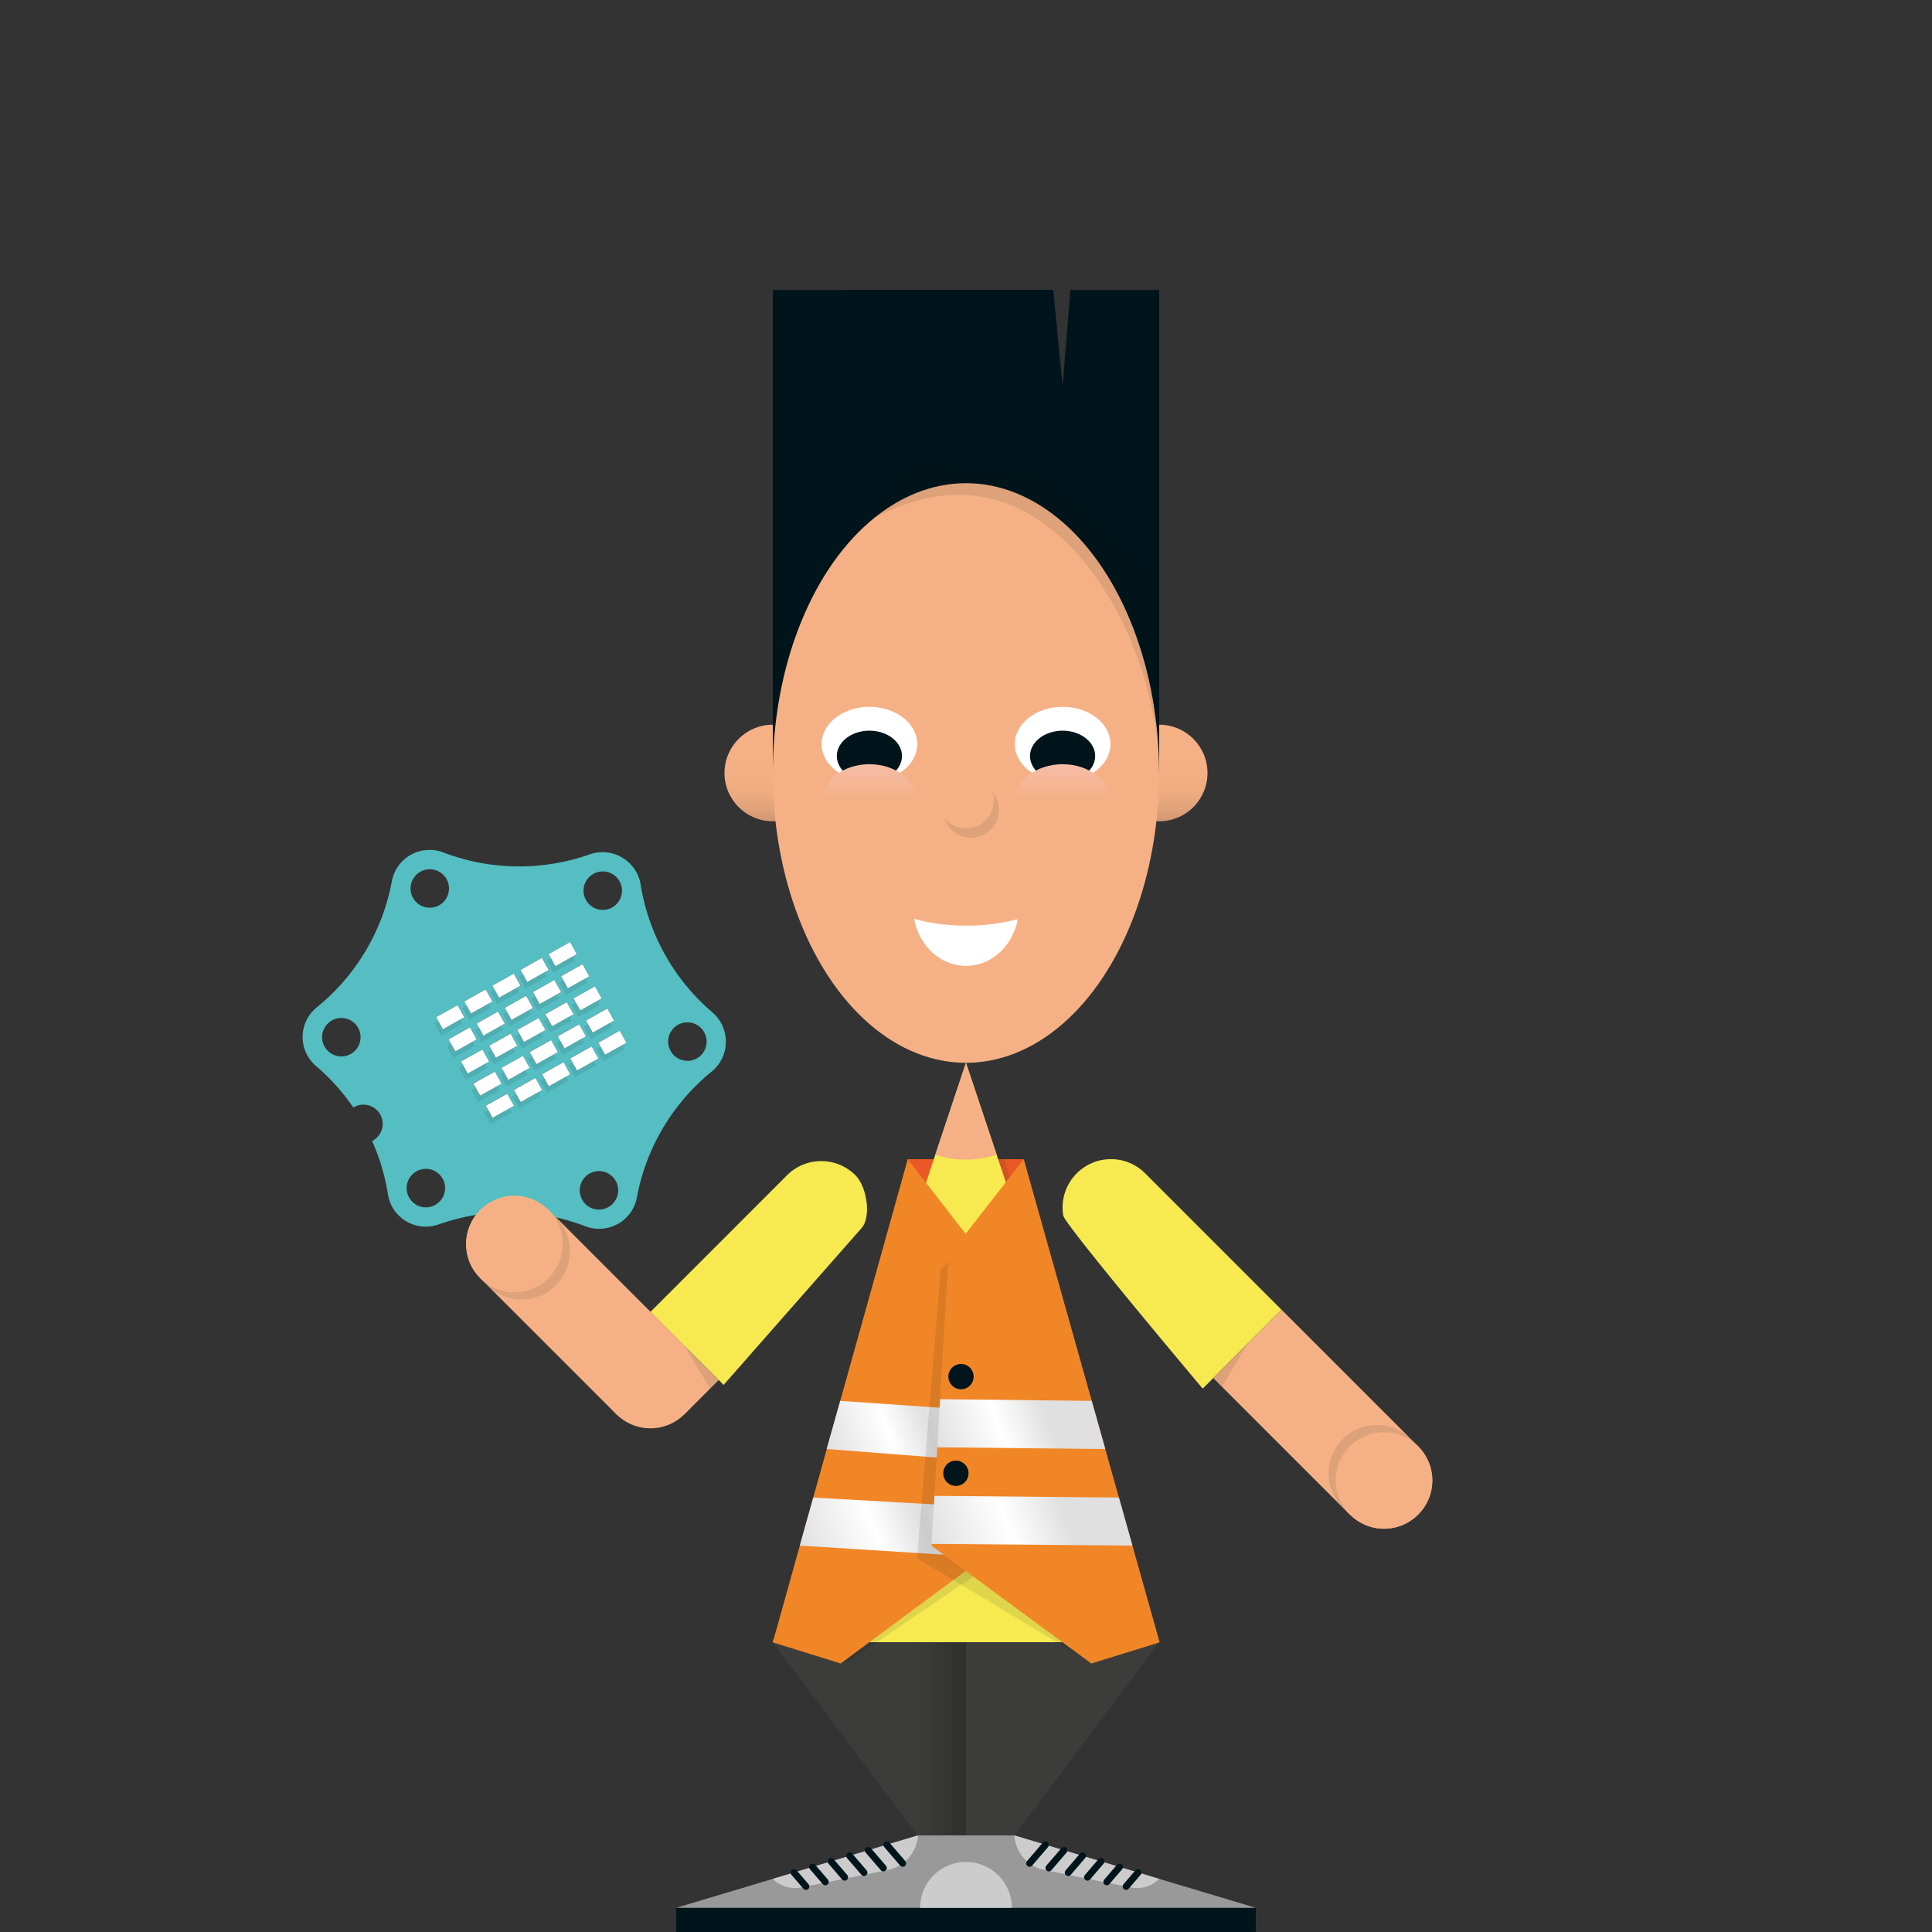 <svg xmlns="http://www.w3.org/2000/svg" xmlns:xlink="http://www.w3.org/1999/xlink" viewBox="0 0 566.93 566.93"><rect x="0" y="0" width="566.93" height="566.93" fill="#333333" stroke="none"/><defs><style>.cls-1{isolation:isolate;}.cls-2{fill:#3c3c3b;}.cls-3{fill:url(#Unbenannter_Verlauf_69);}.cls-4{fill:url(#Unbenannter_Verlauf_69-2);}.cls-5{fill:#ea5925;}.cls-6{fill:#f7ea51;}.cls-13,.cls-7{fill:#00141b;}.cls-8{fill:#f5b185;}.cls-9{fill:#999;}.cls-10{fill:#fff;}.cls-11{fill:url(#Unbenannter_Verlauf_24);}.cls-12{fill:url(#Unbenannter_Verlauf_24-2);}.cls-13,.cls-22{opacity:0.1;}.cls-13,.cls-20,.cls-22{mix-blend-mode:darken;}.cls-14{fill:#f18626;}.cls-15{fill:url(#Unbenannter_Verlauf_13);}.cls-16{fill:url(#Unbenannter_Verlauf_13-2);}.cls-17{fill:#ccc;}.cls-18,.cls-19{fill:none;stroke:#00141b;stroke-linecap:round;stroke-miterlimit:10;}.cls-18{stroke-width:2px;}.cls-19{stroke-width:2px;}.cls-20{fill:url(#Unbenannter_Verlauf_60);}.cls-21{fill:#54bec2;}.cls-23{fill:#1d1d1b;}</style><linearGradient id="Unbenannter_Verlauf_69" x1="226.77" y1="241" x2="226.77" y2="212.65" gradientUnits="userSpaceOnUse"><stop offset="0" stop-color="#d19872"/><stop offset="0.12" stop-color="#e0a27a"/><stop offset="0.28" stop-color="#edab80"/><stop offset="0.49" stop-color="#f4b084"/><stop offset="1" stop-color="#f6b185"/></linearGradient><linearGradient id="Unbenannter_Verlauf_69-2" x1="340.16" y1="241" x2="340.16" y2="212.65" xlink:href="#Unbenannter_Verlauf_69"/><linearGradient id="Unbenannter_Verlauf_24" x1="311.81" y1="246.13" x2="311.81" y2="224.25" gradientUnits="userSpaceOnUse"><stop offset="0.51" stop-color="#f5b185"/><stop offset="1" stop-color="#f6bca8"/></linearGradient><linearGradient id="Unbenannter_Verlauf_24-2" x1="255.12" y1="246.13" x2="255.12" y2="224.25" xlink:href="#Unbenannter_Verlauf_24"/><linearGradient id="Unbenannter_Verlauf_13" x1="245.32" y1="432.74" x2="318.55" y2="406.09" gradientUnits="userSpaceOnUse"><stop offset="0" stop-color="#e0e0e0"/><stop offset="0.24" stop-color="#fff"/><stop offset="0.39" stop-color="#e0e0e0"/><stop offset="0.64" stop-color="#fff"/><stop offset="0.82" stop-color="#e0e0e0"/></linearGradient><linearGradient id="Unbenannter_Verlauf_13-2" x1="238.38" y1="463.64" x2="325.59" y2="431.89" xlink:href="#Unbenannter_Verlauf_13"/><linearGradient id="Unbenannter_Verlauf_60" x1="283.46" y1="510.24" x2="268.96" y2="510.24" gradientUnits="userSpaceOnUse"><stop offset="0" stop-color="#1d1d1b" stop-opacity="0.4"/><stop offset="1" stop-color="#1d1d1b" stop-opacity="0"/></linearGradient></defs><title>32_j_warnwestemitcalliope</title><g class="cls-1"><g id="FIGUREN"><polygon class="cls-2" points="283.46 481.89 226.77 481.94 269.36 538.58 283.46 538.58 283.46 481.89"/><polygon class="cls-2" points="283.46 481.89 340.16 481.89 297.56 538.58 283.46 538.58 283.46 481.89"/><circle class="cls-3" cx="226.77" cy="226.83" r="14.17"/><circle class="cls-4" cx="340.16" cy="226.83" r="14.17"/><rect class="cls-5" x="266.37" y="340.16" width="34.05" height="28.35"/><polygon class="cls-6" points="283.46 311.87 226.77 481.89 340.16 481.89 283.46 311.87"/><polygon class="cls-7" points="340.16 226.83 226.77 226.83 226.77 85.09 309.07 85.04 311.81 113.39 314.1 85.09 340.16 85.09 340.16 226.83"/><ellipse class="cls-8" cx="283.45" cy="226.83" rx="56.68" ry="85.04"/><rect class="cls-7" x="283.46" y="559.83" width="85.04" height="7.09"/><rect class="cls-7" x="198.43" y="559.83" width="85.04" height="7.09"/><polygon class="cls-9" points="283.46 559.83 283.46 538.58 297.56 538.58 368.5 559.83 283.46 559.83"/><polygon class="cls-9" points="283.46 559.83 283.46 538.58 269.39 538.58 198.43 559.83 283.46 559.83"/><path class="cls-10" d="M283.59,271.62a56.35,56.35,0,0,1-15.35-2c1.42,7.87,7.69,13.81,15.22,13.81s13.76-5.9,15.21-13.74A56.38,56.38,0,0,1,283.59,271.62Z"/><ellipse class="cls-10" cx="311.81" cy="218.35" rx="14.04" ry="10.94"/><ellipse class="cls-7" cx="311.81" cy="221.85" rx="9.56" ry="7.44"/><ellipse class="cls-11" cx="311.81" cy="235.19" rx="14.04" ry="10.94"/><ellipse class="cls-10" cx="255.12" cy="218.35" rx="14.04" ry="10.94"/><ellipse class="cls-7" cx="255.12" cy="221.85" rx="9.56" ry="7.44"/><ellipse class="cls-12" cx="255.12" cy="235.19" rx="14.04" ry="10.94"/><circle class="cls-13" cx="284.96" cy="237.69" r="8.16"/><circle class="cls-8" cx="283.46" cy="234.93" r="8.16"/><path class="cls-8" d="M283.45,340.28a28.48,28.48,0,0,0,9-1.46l-9-26.95-9,27A28.34,28.34,0,0,0,283.45,340.28Z"/><polygon class="cls-14" points="266.37 340.16 288.33 368.5 293.33 453.59 246.68 488.14 226.77 481.94 266.37 340.16"/><polygon class="cls-14" points="300.42 340.16 278.33 368.5 273.33 453.59 320.23 488.14 340.29 481.94 300.42 340.16"/><polygon class="cls-15" points="320.36 411.08 275.86 410.58 275.71 413.08 246.56 411.08 242.57 425.2 274.86 427.7 275.03 424.7 324.33 425.2 320.36 411.08"/><polygon class="cls-16" points="328.34 439.45 274.19 438.95 274.05 441.45 238.64 439.45 234.7 453.54 276.89 456.21 273.33 453.59 273.33 453.54 273.37 453.04 332.3 453.54 328.34 439.45"/><polygon class="cls-13" points="311.75 481.89 273.33 453.59 278.24 370.16 276.04 372.69 269.08 457.24 319.02 487.25 311.75 481.89"/><circle class="cls-7" cx="280.5" cy="432.32" r="3.71"/><circle class="cls-7" cx="282" cy="403.96" r="3.71"/><polygon class="cls-13" points="283.36 460.98 247.68 487.4 248.85 487.62 285.61 462.63 283.36 460.98"/><polygon class="cls-13" points="292.89 340.16 295.15 346.92 296.41 345.31 294.65 340.16 292.89 340.16"/><path class="cls-17" d="M226.77,551.34h0a9.21,9.21,0,0,0,8.33,2.52l25.37-5.11a11.15,11.15,0,0,0,8.92-10.17h0Z"/><line class="cls-18" x1="232.99" y1="549.48" x2="236.51" y2="553.57"/><line class="cls-18" x1="238.44" y1="547.86" x2="242.19" y2="552.22"/><line class="cls-18" x1="243.89" y1="546.23" x2="247.86" y2="550.86"/><line class="cls-18" x1="249.33" y1="544.61" x2="253.54" y2="549.5"/><line class="cls-18" x1="254.78" y1="542.98" x2="259.22" y2="548.14"/><line class="cls-18" x1="260.23" y1="541.35" x2="264.9" y2="546.78"/><path class="cls-17" d="M340.16,551.34h0a9.17,9.17,0,0,1-8.31,2.52l-25.32-5.11a11.13,11.13,0,0,1-8.89-10.17h0Z"/><line class="cls-19" x1="333.95" y1="549.48" x2="330.44" y2="553.57"/><line class="cls-19" x1="328.52" y1="547.86" x2="324.78" y2="552.22"/><line class="cls-19" x1="323.08" y1="546.23" x2="319.11" y2="550.86"/><line class="cls-19" x1="317.65" y1="544.61" x2="313.45" y2="549.5"/><line class="cls-19" x1="312.21" y1="542.98" x2="307.78" y2="548.14"/><line class="cls-19" x1="306.78" y1="541.35" x2="302.12" y2="546.78"/><path class="cls-17" d="M283.46,559.83H270a13.45,13.45,0,0,1,13.45-13.45Z"/><path class="cls-17" d="M283.46,559.83V546.38a13.46,13.46,0,0,1,13.46,13.45Z"/><polygon class="cls-20" points="283.46 481.89 283.46 538.58 269.36 538.58 268.95 481.89 283.46 481.89"/><path class="cls-6" d="M316,344.27A14.17,14.17,0,0,0,312,356.68c.48,2.8,40.92,50.8,40.92,50.8l23.14-23.14L336,344.27A14.17,14.17,0,0,0,316,344.27Z"/><rect class="cls-8" x="357.76" y="400.24" width="56.69" height="28.35" transform="translate(406.12 -151.64) rotate(45)"/><circle class="cls-8" cx="406.17" cy="434.43" r="14.14"/><circle class="cls-13" cx="404.02" cy="432.33" r="14.17"/><circle class="cls-8" cx="406.12" cy="434.43" r="14.17"/><polygon class="cls-13" points="366.08 394.31 358.59 406.86 356.02 404.38 366.08 394.31"/><path class="cls-13" d="M256.41,152.07c51.52-27.7,83.73,35.09,83.73,74.76v-56L307.5,140.42l-40-4.93Z"/><path class="cls-21" d="M186.9,351.3a62.31,62.31,0,0,1,21.91-36.84,11.26,11.26,0,0,0,4.19-8.6v-.11a11.31,11.31,0,0,0-4-8.72,62.27,62.27,0,0,1-21-37.41,11.31,11.31,0,0,0-5.36-7.94l-.1-.05a11.29,11.29,0,0,0-9.52-.92,62.33,62.33,0,0,1-42.86-.54,11.33,11.33,0,0,0-9.55.63l-.12.06,0,0a11.29,11.29,0,0,0-5.52,7.82,62.29,62.29,0,0,1-22,36.91,11.19,11.19,0,0,0-4.17,8.52v.12a11.17,11.17,0,0,0,4,8.64A61.86,61.86,0,0,1,103.68,325a5.64,5.64,0,1,1,5.51,9.83,61.55,61.55,0,0,1,4.65,15.65,11.18,11.18,0,0,0,5.32,7.87l.1.06a11.16,11.16,0,0,0,9.43.9,62.35,62.35,0,0,1,43,.5,11.3,11.3,0,0,0,9.55-.63l.05,0,.11-.07A11.29,11.29,0,0,0,186.9,351.3Zm-65.71-87.83a5.64,5.64,0,1,1,7.68,2.17A5.64,5.64,0,0,1,121.19,263.47ZM100.09,310a5.64,5.64,0,1,1,5.71-5.57A5.64,5.64,0,0,1,100.09,310ZM174,266.21a5.64,5.64,0,1,1,7.74-2A5.63,5.63,0,0,1,174,266.21ZM130,302l-2-3.54,6.29-3.53,2,3.55Zm8.25-4.63-2-3.54,6.28-3.52,2,3.54Zm8.26-4.62-2-3.54,6.29-3.53,2,3.55Zm8.25-4.63-2-3.54,6.29-3.52,2,3.54Zm8.25-4.62L161,280l6.28-3.52,2,3.55Zm-29.37,25-2-3.55,6.29-3.52,2,3.54Zm8.25-4.63-2-3.54,6.28-3.52,2,3.54Zm8.26-4.62-2-3.55,6.29-3.52,2,3.54Zm8.25-4.63-2-3.54,6.29-3.53,2,3.55ZM166.6,290l-2-3.54,6.28-3.52,2,3.54Zm-29.37,25-2-3.54,6.29-3.52,2,3.54Zm8.25-4.62-2-3.55,6.28-3.52,2,3.54Zm8.26-4.63-2-3.54,6.29-3.52,2,3.54Zm8.25-4.62-2-3.55,6.28-3.52,2,3.54Zm8.26-4.63-2-3.54,6.28-3.52,2,3.54Zm-29.38,25-2-3.54,6.29-3.53,2,3.55Zm8.25-4.63-2-3.54,6.28-3.52,2,3.54Zm8.26-4.62-2-3.55,6.29-3.52,2,3.55Zm8.25-4.63-2-3.54,6.28-3.52,2,3.54Zm8.26-4.62-2-3.55,6.29-3.52,2,3.54Zm-29.38,25-2-3.55,6.28-3.52,2,3.54Zm8.25-4.63-2-3.54,6.28-3.53,2,3.55Zm8.26-4.63-2-3.54,6.29-3.52,2,3.54Zm8.25-4.62-2-3.54,6.28-3.53,2,3.55Zm8.26-4.63-2-3.54,6.29-3.52,2,3.54Zm-55.43,44a5.64,5.64,0,1,1,7.73-2A5.64,5.64,0,0,1,122.1,353.51Zm79.54-42.21a5.64,5.64,0,1,1,5.71-5.57A5.63,5.63,0,0,1,201.64,311.3Zm-30.8,40.77a5.64,5.64,0,1,1,7.68,2.16A5.63,5.63,0,0,1,170.84,352.07Z"/><g class="cls-22"><rect class="cls-23" x="162.55" y="278.28" width="4.06" height="7.2" transform="translate(330.02 0.51) rotate(60.73)"/><rect class="cls-23" x="166.19" y="284.78" width="4.06" height="7.2" transform="translate(337.55 0.65) rotate(60.73)"/><rect class="cls-23" x="169.83" y="291.27" width="4.06" height="7.2" transform="translate(345.08 0.8) rotate(60.73)"/><rect class="cls-23" x="173.47" y="297.77" width="4.06" height="7.2" transform="translate(352.6 0.94) rotate(60.73)"/><rect class="cls-23" x="177.11" y="304.27" width="4.06" height="7.2" transform="translate(360.13 1.09) rotate(60.73)"/><rect class="cls-23" x="154.29" y="282.91" width="4.06" height="7.2" transform="translate(329.84 10.07) rotate(60.73)"/><rect class="cls-23" x="157.93" y="289.4" width="4.06" height="7.2" transform="translate(337.37 10.22) rotate(60.73)"/><rect class="cls-23" x="161.57" y="295.9" width="4.06" height="7.2" transform="translate(344.89 10.36) rotate(60.73)"/><rect class="cls-23" x="165.21" y="302.39" width="4.06" height="7.2" transform="translate(352.42 10.51) rotate(60.73)"/><rect class="cls-23" x="168.85" y="308.89" width="4.06" height="7.2" transform="translate(359.95 10.65) rotate(60.73)"/><rect class="cls-23" x="146.04" y="287.53" width="4.06" height="7.2" transform="translate(329.65 19.64) rotate(60.73)"/><rect class="cls-23" x="149.68" y="294.03" width="4.06" height="7.2" transform="translate(337.18 19.78) rotate(60.73)"/><rect class="cls-23" x="153.32" y="300.52" width="4.06" height="7.2" transform="translate(344.71 19.93) rotate(60.73)"/><rect class="cls-23" x="156.96" y="307.02" width="4.06" height="7.2" transform="translate(352.24 20.07) rotate(60.73)"/><rect class="cls-23" x="160.6" y="313.52" width="4.06" height="7.2" transform="translate(359.77 20.22) rotate(60.73)"/><rect class="cls-23" x="137.78" y="292.16" width="4.06" height="7.2" transform="translate(329.47 29.2) rotate(60.73)"/><rect class="cls-23" x="141.42" y="298.65" width="4.06" height="7.2" transform="translate(337 29.35) rotate(60.73)"/><rect class="cls-23" x="145.06" y="305.15" width="4.06" height="7.2" transform="translate(344.53 29.49) rotate(60.73)"/><rect class="cls-23" x="148.71" y="311.65" width="4.06" height="7.2" transform="translate(352.05 29.64) rotate(60.73)"/><rect class="cls-23" x="152.35" y="318.14" width="4.06" height="7.2" transform="translate(359.58 29.78) rotate(60.73)"/><rect class="cls-23" x="129.53" y="296.78" width="4.06" height="7.2" transform="translate(329.29 38.77) rotate(60.73)"/><rect class="cls-23" x="133.17" y="303.28" width="4.06" height="7.2" transform="translate(336.81 38.91) rotate(60.73)"/><rect class="cls-23" x="136.81" y="309.77" width="4.06" height="7.2" transform="translate(344.34 39.06) rotate(60.73)"/><rect class="cls-23" x="140.45" y="316.27" width="4.06" height="7.2" transform="translate(351.87 39.2) rotate(60.73)"/><rect class="cls-23" x="144.09" y="322.77" width="4.06" height="7.2" transform="translate(359.4 39.35) rotate(60.73)"/></g><rect class="cls-10" x="163.08" y="276.37" width="4.06" height="7.2" transform="translate(328.63 -0.93) rotate(60.73)"/><rect class="cls-10" x="166.72" y="282.87" width="4.06" height="7.2" transform="translate(336.16 -0.79) rotate(60.73)"/><rect class="cls-10" x="170.36" y="289.37" width="4.06" height="7.2" transform="translate(343.69 -0.65) rotate(60.73)"/><rect class="cls-10" x="174" y="295.86" width="4.06" height="7.2" transform="translate(351.22 -0.5) rotate(60.73)"/><rect class="cls-10" x="177.65" y="302.36" width="4.06" height="7.2" transform="translate(358.74 -0.36) rotate(60.73)"/><rect class="cls-10" x="154.83" y="281" width="4.06" height="7.2" transform="translate(328.45 8.63) rotate(60.73)"/><rect class="cls-10" x="158.47" y="287.49" width="4.06" height="7.2" transform="translate(335.98 8.77) rotate(60.73)"/><rect class="cls-10" x="162.11" y="293.99" width="4.06" height="7.2" transform="translate(343.5 8.92) rotate(60.73)"/><rect class="cls-10" x="165.75" y="300.49" width="4.06" height="7.2" transform="translate(351.03 9.06) rotate(60.73)"/><rect class="cls-10" x="169.39" y="306.98" width="4.06" height="7.2" transform="translate(358.56 9.21) rotate(60.73)"/><rect class="cls-10" x="146.57" y="285.62" width="4.06" height="7.2" transform="translate(328.26 18.19) rotate(60.73)"/><rect class="cls-10" x="150.22" y="292.12" width="4.06" height="7.2" transform="translate(335.79 18.34) rotate(60.73)"/><rect class="cls-10" x="153.86" y="298.62" width="4.06" height="7.2" transform="translate(343.32 18.48) rotate(60.73)"/><rect class="cls-10" x="157.5" y="305.11" width="4.06" height="7.2" transform="translate(350.85 18.63) rotate(60.73)"/><rect class="cls-10" x="161.14" y="311.61" width="4.06" height="7.2" transform="translate(358.38 18.77) rotate(60.73)"/><rect class="cls-10" x="138.32" y="290.25" width="4.06" height="7.2" transform="translate(328.08 27.76) rotate(60.73)"/><rect class="cls-10" x="141.96" y="296.75" width="4.06" height="7.2" transform="translate(335.61 27.9) rotate(60.73)"/><rect class="cls-10" x="145.6" y="303.24" width="4.06" height="7.2" transform="translate(343.14 28.05) rotate(60.73)"/><rect class="cls-10" x="149.24" y="309.74" width="4.06" height="7.2" transform="translate(350.66 28.19) rotate(60.73)"/><rect class="cls-10" x="152.88" y="316.23" width="4.06" height="7.2" transform="translate(358.19 28.34) rotate(60.73)"/><rect class="cls-10" x="130.07" y="294.87" width="4.06" height="7.2" transform="translate(327.9 37.32) rotate(60.73)"/><rect class="cls-10" x="133.71" y="301.37" width="4.06" height="7.2" transform="translate(335.43 37.47) rotate(60.73)"/><rect class="cls-10" x="137.35" y="307.87" width="4.06" height="7.2" transform="translate(342.95 37.61) rotate(60.73)"/><rect class="cls-10" x="140.99" y="314.36" width="4.06" height="7.2" transform="translate(350.48 37.76) rotate(60.73)"/><rect class="cls-10" x="144.63" y="320.86" width="4.06" height="7.2" transform="translate(358.01 37.9) rotate(60.73)"/><rect class="cls-8" x="188.78" y="385.79" width="14.16" height="28.35" transform="translate(617.17 544.28) rotate(135)"/><path class="cls-6" d="M251,344.85c3.38,3.38,4.74,12.2,1.81,15.54-1.78,2-40.47,46-40.47,46l-21.45-21.45,40.06-40.07A14.19,14.19,0,0,1,251,344.85Z"/><circle class="cls-8" cx="190.86" cy="404.96" r="14.17"/><polygon class="cls-13" points="200.84 394.9 208.36 407.43 210.9 404.96 200.84 394.9"/><rect class="cls-8" x="142.64" y="370.91" width="56.69" height="28.35" transform="translate(19.59 778.28) rotate(-135)"/><circle class="cls-8" cx="150.91" cy="365.07" r="14.14"/><circle class="cls-13" cx="153.06" cy="367.16" r="14.17"/><circle class="cls-8" cx="150.96" cy="365.07" r="14.17"/></g></g></svg>